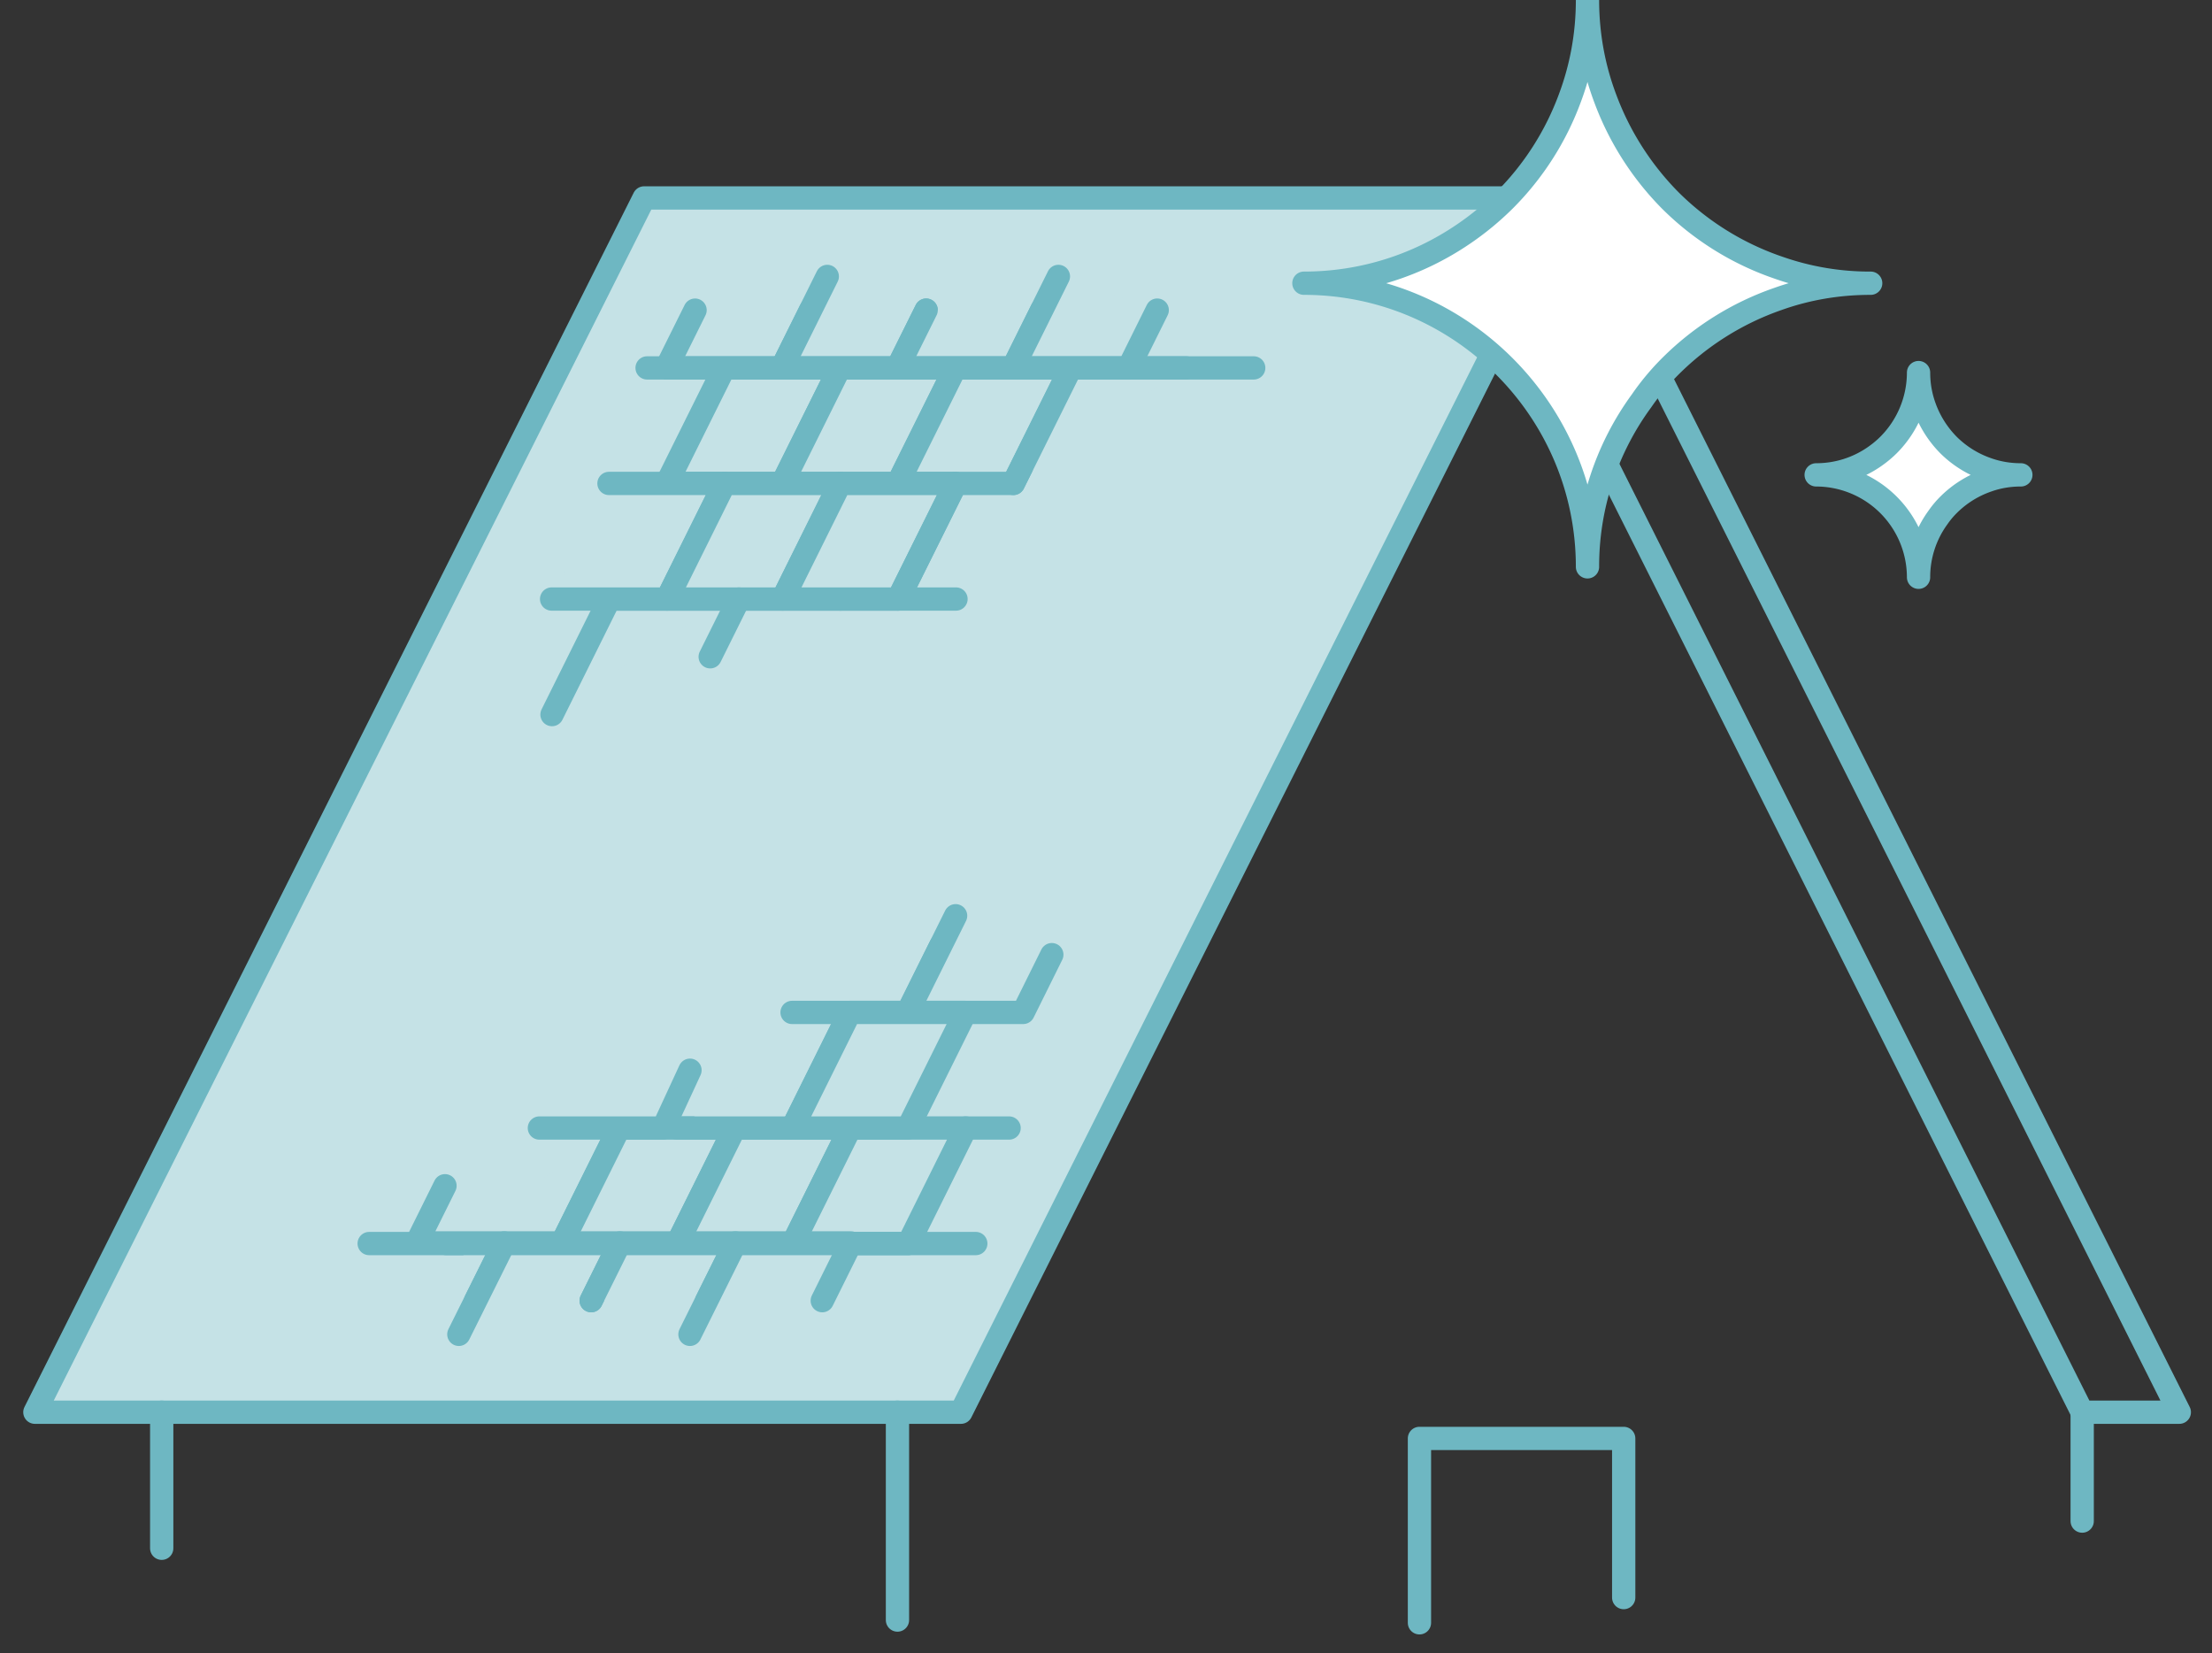<?xml version="1.0" encoding="UTF-8"?> <svg xmlns="http://www.w3.org/2000/svg" width="95" height="71" viewBox="0 0 95 71"><rect x="0" y="0" width="95" height="71" fill="#333333" stroke="none"/> <title>Group</title> <g fill="none" fill-rule="evenodd"> <path fill="#C5E2E6" d="M27.663 8.5L1.5 60.644h39.772L67.433 8.5z"></path> <path d="M67.433 8.5h-39.77L1.498 60.644H41.27zm0 0l-2.085 4.156 24.077 47.988h4.171z" stroke="#6EB7C2" stroke-linecap="round" stroke-linejoin="round"></path> <path fill="#C5E2E6" d="M33.598 20.76h-4.963L31.1 15.8h4.962z"></path> <path stroke="#6EB7C2" stroke-linecap="round" stroke-linejoin="round" d="M33.598 20.76h-4.963L31.1 15.8h4.962z"></path> <path fill="#C5E2E6" d="M38.56 20.76h-4.962l2.464-4.961h4.963z"></path> <path stroke="#6EB7C2" stroke-linecap="round" stroke-linejoin="round" d="M38.56 20.76h-4.962l2.464-4.961h4.963z"></path> <path fill="#C5E2E6" d="M43.522 20.76H38.56l2.465-4.961h4.962z"></path> <path stroke="#6EB7C2" stroke-linecap="round" stroke-linejoin="round" d="M43.522 20.76H38.56l2.465-4.961h4.962z"></path> <path fill="#C5E2E6" d="M43.522 20.76l2.465-4.961h4.962"></path> <path stroke="#6EB7C2" stroke-linecap="round" stroke-linejoin="round" d="M43.522 20.76l2.465-4.961h4.962"></path> <path fill="#C5E2E6" d="M23.707 30.686l2.465-4.962h4.962"></path> <path stroke="#6EB7C2" stroke-linecap="round" stroke-linejoin="round" d="M23.707 30.686l2.465-4.962h4.962"></path> <path d="M31.133 25.724h4.964-4.964z" fill="#C5E2E6"></path> <path d="M31.133 25.724h4.963" stroke="#6EB7C2" stroke-linecap="round" stroke-linejoin="round"></path> <path d="M36.096 25.724h4.962-4.962z" fill="#C5E2E6"></path> <path d="M36.096 25.724h4.962" stroke="#6EB7C2" stroke-linecap="round" stroke-linejoin="round"></path> <path fill="#C5E2E6" d="M26.154 20.76h4.963l-2.465 4.964H23.69"></path> <path stroke="#6EB7C2" stroke-linecap="round" stroke-linejoin="round" d="M26.154 20.76h4.963l-2.465 4.964H23.69"></path> <path fill="#C5E2E6" d="M33.615 25.724h-4.963l2.465-4.963h4.962z"></path> <path stroke="#6EB7C2" stroke-linecap="round" stroke-linejoin="round" d="M33.615 25.724h-4.963l2.465-4.963h4.962z"></path> <path fill="#C5E2E6" d="M38.577 25.724h-4.962l2.464-4.963h4.963z"></path> <path stroke="#6EB7C2" stroke-linecap="round" stroke-linejoin="round" d="M38.577 25.724h-4.962l2.464-4.963h4.963z"></path> <path d="M38.577 25.724l2.465-4.963" fill="#C5E2E6"></path> <path d="M38.577 25.724l2.465-4.963" stroke="#6EB7C2" stroke-linecap="round" stroke-linejoin="round"></path> <path fill="#C5E2E6" d="M34.813 13.317l-1.232 2.481h-4.962l1.232-2.48"></path> <path stroke="#6EB7C2" stroke-linecap="round" stroke-linejoin="round" d="M34.813 13.317l-1.232 2.481h-4.962l1.232-2.48"></path> <path fill="#C5E2E6" d="M39.776 13.317l-1.232 2.481H33.58l1.95-3.928"></path> <path stroke="#6EB7C2" stroke-linecap="round" stroke-linejoin="round" d="M39.776 13.317l-1.232 2.481H33.58l1.95-3.928"></path> <path fill="#C5E2E6" d="M44.738 13.317l-1.232 2.481h-4.962l1.232-2.48"></path> <path stroke="#6EB7C2" stroke-linecap="round" stroke-linejoin="round" d="M44.738 13.317l-1.232 2.481h-4.962l1.232-2.48"></path> <path fill="#C5E2E6" d="M49.7 13.317l-1.231 2.481h-4.963l1.95-3.928"></path> <path stroke="#6EB7C2" stroke-linecap="round" stroke-linejoin="round" d="M49.7 13.317l-1.231 2.481h-4.963l1.95-3.928"></path> <path d="M31.733 25.724l-1.232 2.48" fill="#C5E2E6"></path> <path d="M31.733 25.724l-1.232 2.48" stroke="#6EB7C2" stroke-linecap="round" stroke-linejoin="round"></path> <path d="M27.791 15.799h26.053-26.053z" fill="#C5E2E6"></path> <path d="M27.791 15.799h26.053" stroke="#6EB7C2" stroke-linecap="round" stroke-linejoin="round"></path> <path fill="#C5E2E6" d="M40.4 40.613l-1.421 2.863h-4.962"></path> <path stroke="#6EB7C2" stroke-linecap="round" stroke-linejoin="round" d="M40.4 40.613l-1.421 2.863h-4.962"></path> <path fill="#C5E2E6" d="M45.173 40.995l-1.23 2.481h-4.964l2.062-4.152"></path> <path stroke="#6EB7C2" stroke-linecap="round" stroke-linejoin="round" d="M45.173 40.995l-1.23 2.481h-4.964l2.062-4.152"></path> <path fill="#C5E2E6" d="M26.59 48.44l-2.465 4.96h-4.962"></path> <path stroke="#6EB7C2" stroke-linecap="round" stroke-linejoin="round" d="M26.59 48.44l-2.465 4.96h-4.962"></path> <path fill="#C5E2E6" d="M29.088 53.401h-4.963l2.465-4.962h4.962z"></path> <path stroke="#6EB7C2" stroke-linecap="round" stroke-linejoin="round" d="M29.088 53.401h-4.963l2.465-4.962h4.962z"></path> <path fill="#C5E2E6" d="M34.05 53.401h-4.962l2.464-4.962h4.963z"></path> <path stroke="#6EB7C2" stroke-linecap="round" stroke-linejoin="round" d="M34.05 53.401h-4.962l2.464-4.962h4.963z"></path> <path fill="#C5E2E6" d="M39.013 53.401H34.05l2.465-4.962h4.962z"></path> <path stroke="#6EB7C2" stroke-linecap="round" stroke-linejoin="round" d="M39.013 53.401H34.05l2.465-4.962h4.962z"></path> <path fill="#C5E2E6" d="M36.498 43.477l-2.464 4.963h-4.962"></path> <path stroke="#6EB7C2" stroke-linecap="round" stroke-linejoin="round" d="M36.498 43.477l-2.464 4.963h-4.962"></path> <path fill="#C5E2E6" d="M38.996 48.44h-4.962l2.464-4.964h4.963z"></path> <path stroke="#6EB7C2" stroke-linecap="round" stroke-linejoin="round" d="M38.996 48.44h-4.962l2.464-4.964h4.963z"></path> <path fill="#C5E2E6" d="M20.426 55.854l1.232-2.48h-3.765l1.218-2.455"></path> <path stroke="#6EB7C2" stroke-linecap="round" stroke-linejoin="round" d="M20.426 55.854l1.232-2.48h-3.765l1.218-2.455"></path> <path fill="#C5E2E6" d="M25.39 55.854l1.23-2.48h-4.96L19.706 57.3"></path> <path stroke="#6EB7C2" stroke-linecap="round" stroke-linejoin="round" d="M25.39 55.854l1.23-2.48h-4.96L19.706 57.3"></path> <path fill="#C5E2E6" d="M30.351 55.854l1.232-2.48h-4.962l-1.232 2.48"></path> <path stroke="#6EB7C2" stroke-linecap="round" stroke-linejoin="round" d="M30.351 55.854l1.232-2.48h-4.962l-1.232 2.48"></path> <path fill="#C5E2E6" d="M35.314 55.854l1.231-2.48h-4.961L29.632 57.3"></path> <path stroke="#6EB7C2" stroke-linecap="round" stroke-linejoin="round" d="M35.314 55.854l1.231-2.48h-4.961L29.632 57.3"></path> <path d="M15.855 53.402h26.052-26.052z" fill="#C5E2E6"></path> <path d="M15.855 53.401h26.053" stroke="#6EB7C2" stroke-linecap="round" stroke-linejoin="round"></path> <path fill="#C5E2E6" d="M23.165 48.44h5.32l1.148-2.482"></path> <path stroke="#6EB7C2" stroke-linecap="round" stroke-linejoin="round" d="M23.165 48.44h5.32l1.148-2.482"></path> <path d="M41.477 48.439h1.862-1.861z" fill="#C5E2E6"></path> <path d="M41.477 48.44h1.861m46.087 12.204v4.675m-50.881-4.675v8.925M6.945 60.644v5.842m54.017 3.201V61.77h8.772v6.834" stroke="#6EB7C2" stroke-linecap="round" stroke-linejoin="round"></path> <path d="M80.341 12.162c-1.398 0-2.731.23-3.982.675a12.194 12.194 0 0 0-4.625 2.896c-.461.461-.872.955-1.235 1.482a12.02 12.02 0 0 0-2.32 7.126c0-6.715-5.464-12.179-12.179-12.179 2.534 0 4.888-.773 6.846-2.106a12.338 12.338 0 0 0 1.762-1.449 12.128 12.128 0 0 0 2.814-4.394c.493-1.317.757-2.733.757-4.213 0 1.48.263 2.896.757 4.213a12.304 12.304 0 0 0 2.798 4.394 12.146 12.146 0 0 0 4.625 2.88 11.82 11.82 0 0 0 3.982.675zm6.449 8.23c-.506 0-.987.083-1.438.244a4.39 4.39 0 0 0-1.67 1.046 3.823 3.823 0 0 0-.447.534 4.35 4.35 0 0 0-.838 2.573A4.402 4.402 0 0 0 78 20.392c.915 0 1.766-.279 2.473-.761.225-.154.439-.327.635-.522A4.405 4.405 0 0 0 82.397 16c0 .536.096 1.046.274 1.522a4.472 4.472 0 0 0 1.011 1.587 4.401 4.401 0 0 0 1.67 1.04c.451.16.932.243 1.438.243z" stroke="#6EB7C2" fill="#FFF" stroke-linecap="round" stroke-linejoin="round"></path> </g> </svg> 